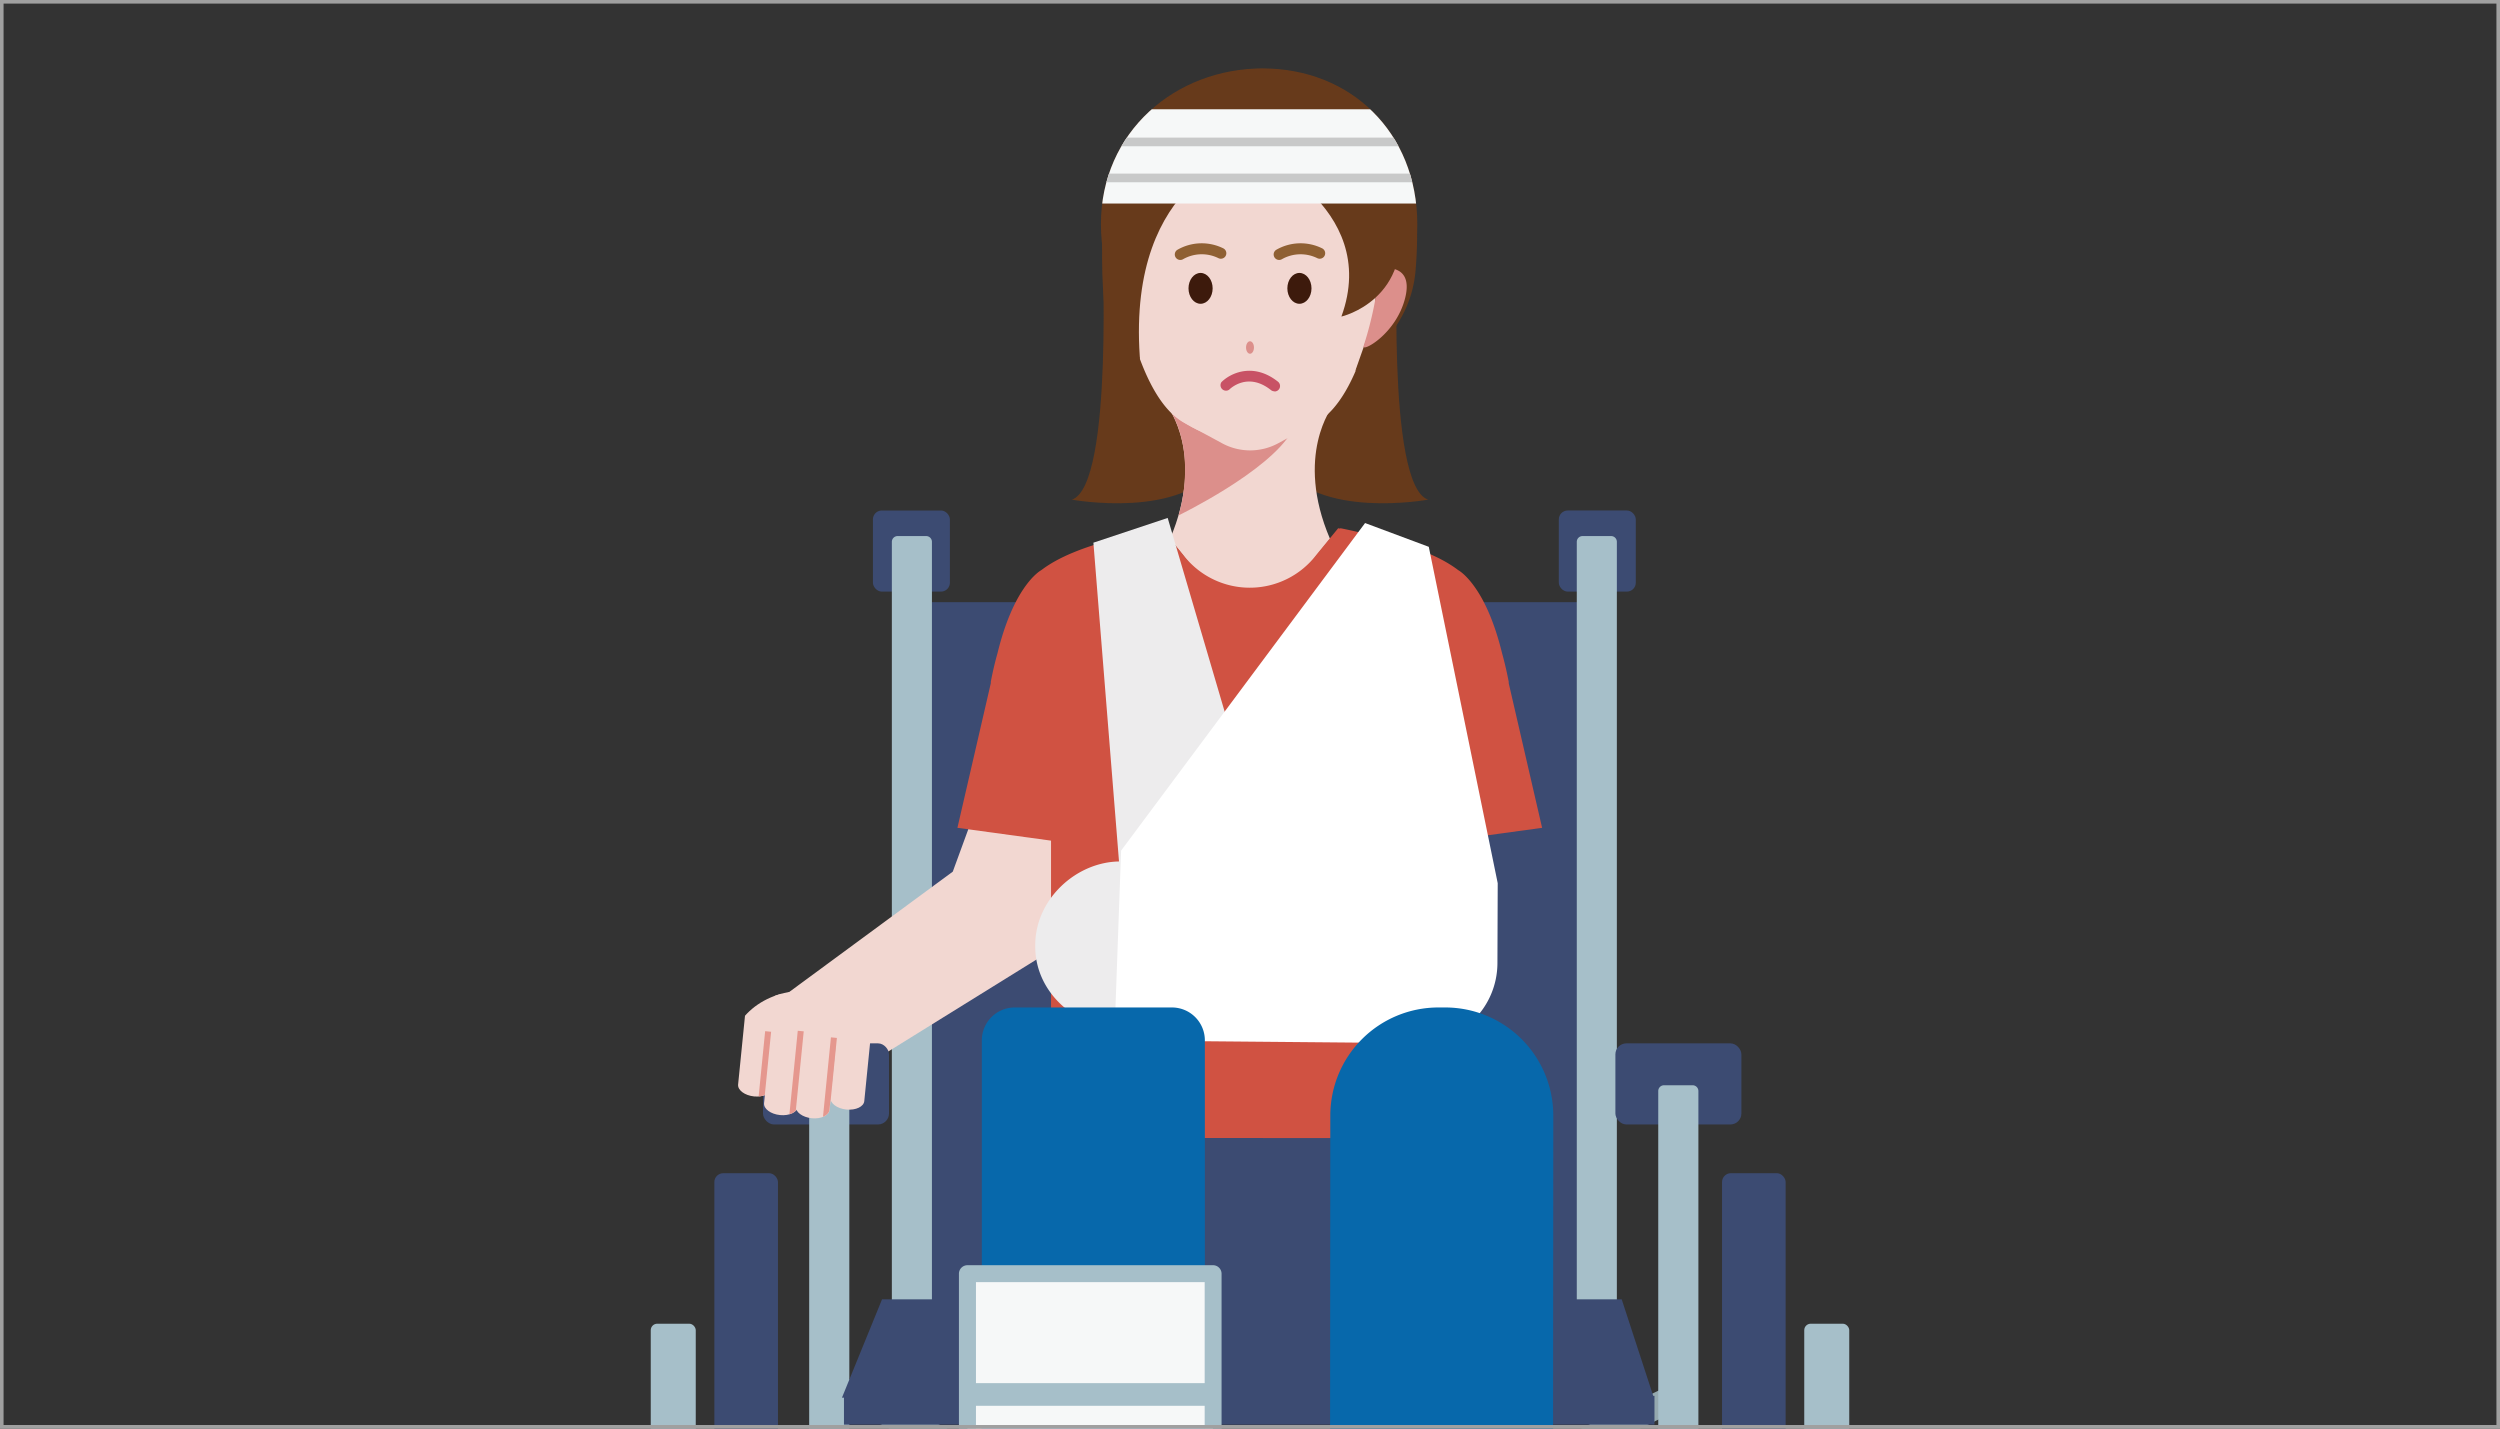 <svg id="レイヤー_1" data-name="レイヤー 1" xmlns="http://www.w3.org/2000/svg" xmlns:xlink="http://www.w3.org/1999/xlink" viewBox="0 0 700 400"><rect x="0" y="0" width="700" height="400" fill="#333333" stroke="none"/><defs><style>.cls-1{fill:none;}.cls-2{clip-path:url(#clip-path);}.cls-3{fill:#95a9af;}.cls-4{fill:#673a1b;}.cls-5{fill:#3c4b72;}.cls-6{fill:#a6bfc9;}.cls-7{fill:#f2d7d1;}.cls-8{fill:#dc8f8b;}.cls-9{fill:#c85265;}.cls-10{fill:#3d1a0c;}.cls-11{fill:#8f6033;}.cls-12{fill:#d05242;}.cls-13{clip-path:url(#clip-path-2);}.cls-14{clip-path:url(#clip-path-3);}.cls-15{fill:#e5978e;}.cls-16{fill:#075e8d;}.cls-17{fill:#edeced;}.cls-18{fill:#fff;}.cls-19{fill:#0768ab;}.cls-20{fill:#f6f8f8;}.cls-21{clip-path:url(#clip-path-4);}.cls-22{fill:#c8c9c9;}.cls-23{clip-path:url(#clip-path-5);}.cls-24{fill:#a0a0a0;}</style><clipPath id="clip-path"><rect class="cls-1" width="700" height="400"/></clipPath><clipPath id="clip-path-2"><ellipse class="cls-1" cx="226.46" cy="297" rx="19.42" ry="22.36" transform="translate(-111.48 456.03) rotate(-77.88)"/></clipPath><clipPath id="clip-path-3"><path class="cls-1" d="M223,310.79c-.78,1-2.59,1.63-4.63,1.43-2.63-.27-4.63-1.76-4.47-3.34l.23-2.24a6.84,6.84,0,0,1-3,.35c-2.62-.27-4.62-1.76-4.47-3.34l3.13-31.21c.16-1.59,2.41-2.65,5-2.39s4.62,1.76,4.46,3.34l-.22,2.23a6.82,6.82,0,0,1,3-.34c2,.2,3.69,1.16,4.25,2.32.78-1,2.59-1.64,4.63-1.43,2.26.22,4,1.36,4.4,2.67l.27-2.72c.16-1.58,2.42-2.65,5-2.39s4.63,1.76,4.47,3.34l-3.12,31.21c-.16,1.58-2.42,2.65-5,2.39-2.25-.23-4-1.36-4.4-2.68l-.27,2.73c-.16,1.58-2.42,2.65-5,2.39C225.25,312.9,223.6,312,223,310.79Z"/></clipPath><clipPath id="clip-path-4"><path class="cls-1" d="M353.57,19.16c-24.46,0-45.31,17.75-45.31,43.59a48.6,48.6,0,0,0,.4,6A146.09,146.09,0,0,0,309.92,92l9.28,8.69-.06-.84c-.16-2.32-.21-4.52-.22-6.66a43.26,43.26,0,0,0,33.63,16.39c24.46,0,44.29-20.94,44.29-46.79S378,19.16,353.57,19.16Z"/></clipPath><clipPath id="clip-path-5"><path class="cls-1" d="M270.88,356.64V487.38A27.19,27.19,0,0,0,260.22,509v15.28h79.44V356.64Z"/></clipPath></defs><g class="cls-2"><rect class="cls-3" x="349.81" y="316.57" width="7.28" height="263.46" transform="translate(-205.74 563.23) rotate(-63.36)"/><rect class="cls-3" x="217.96" y="444.67" width="268.49" height="7.27" transform="translate(-161.29 200.62) rotate(-26.09)"/><path class="cls-4" d="M308.56,66.79S312,136,300.12,139.9c0,0,31.2,5.72,41.3-10S308.56,66.79,308.56,66.79Z"/><path class="cls-4" d="M391.44,66.79S388,136,399.88,139.9c0,0-31.2,5.72-41.3-10S391.44,66.79,391.44,66.79Z"/><rect class="cls-5" x="249.94" y="168.61" width="199.18" height="198.81"/><rect class="cls-5" x="244.42" y="142.94" width="21.55" height="22.71" rx="2.49"/><path class="cls-6" d="M251.33,150.1h8a1.61,1.61,0,0,1,1.61,1.61V366.9a0,0,0,0,1,0,0H249.72a0,0,0,0,1,0,0V151.71A1.61,1.61,0,0,1,251.33,150.1Z"/><rect class="cls-5" x="436.47" y="142.94" width="21.55" height="22.71" rx="2.49" transform="translate(894.49 308.59) rotate(-180)"/><path class="cls-6" d="M441.51,150.1h11.22a0,0,0,0,1,0,0V365.29a1.61,1.61,0,0,1-1.61,1.61h-8a1.61,1.61,0,0,1-1.61-1.61V150.1A0,0,0,0,1,441.51,150.1Z" transform="translate(894.23 517) rotate(-180)"/><polygon class="cls-7" points="274.25 223.64 266.78 244.06 216.25 281.24 237.3 301.5 295.34 265.49 302.75 222.79 274.25 223.64"/><path class="cls-7" d="M373.13,113.77H326.87s10.74,13.69.74,37.11l21.65,27.41v1.32l23.14-28.73C362.39,127.46,373.13,113.77,373.13,113.77Z"/><path class="cls-8" d="M330,144.31s25.19-12.19,31.71-23.5c0,0-18.83,8-33.65-5.2C335.2,128.4,330,144.31,330,144.31Z"/><path class="cls-4" d="M396.84,62.75c0,25.85-19.83,46.79-44.29,46.79S308.26,88.6,308.26,62.75s20.85-43.59,45.31-43.59S396.84,36.91,396.84,62.75Z"/><path class="cls-7" d="M386.54,77c0,.18,0,.35,0,.53-.44,3.23-4.89,33.82-18.16,40.93-4.44,2.38-7.91,4.26-10.57,5.7a16.46,16.46,0,0,1-15.54,0c-2.66-1.44-6.13-3.32-10.57-5.7-14-7.51-18.2-41.2-18.2-41.2S308.84,24,350,24C390.89,24,386.59,63.8,386.54,77Z"/><path class="cls-9" d="M356.89,109.57a1.57,1.57,0,0,1-1-.33c-6.57-5.24-11.52-.34-11.72-.13A1.54,1.54,0,0,1,342,107c2.43-2.46,8.86-5.67,15.84-.12a1.54,1.54,0,0,1-1,2.74Z"/><ellipse class="cls-8" cx="350" cy="97.3" rx="1.11" ry="1.75"/><ellipse class="cls-10" cx="336.16" cy="80.74" rx="3.38" ry="4.32"/><ellipse class="cls-10" cx="363.84" cy="80.74" rx="3.38" ry="4.32"/><path class="cls-11" d="M330.48,72.79a1.57,1.57,0,0,1-1.3-.72,1.54,1.54,0,0,1,.48-2.12,13.64,13.64,0,0,1,12.87-.41,1.53,1.53,0,0,1-1.38,2.74,10.57,10.57,0,0,0-9.84.27A1.57,1.57,0,0,1,330.48,72.79Z"/><path class="cls-11" d="M358.16,72.79a1.54,1.54,0,0,1-.82-2.84,13.63,13.63,0,0,1,12.87-.41,1.53,1.53,0,0,1-1.38,2.74,10.62,10.62,0,0,0-9.85.27A1.53,1.53,0,0,1,358.16,72.79Z"/><path class="cls-4" d="M317,43.28c-.2,1.25,52.49-3.26,66.59-2.29L368.41,21.64s-12.65-3.95-22-1.64S319.8,26.5,317,43.28Z"/><path class="cls-12" d="M422.41,191.16l.06-.11c-.57-3-1.22-5.74-1.9-8.18-2.17-8.89-4.94-14.55-7.3-18l-.15-.22c-2.68-3.89-4.8-5-4.8-5v0c-4.77-3.64-11.87-6.56-22.4-9.23-3.21-.9-6.72-1.74-10.61-2.52l-.09.11-.53-.1h0l-6,7.3a23.49,23.49,0,0,1-37.51,0l-6-7.3h0l-.53.1-.09-.11c-3.89.78-7.4,1.62-10.61,2.52-10.53,2.67-17.63,5.59-22.4,9.23v0s-2.11,1.1-4.8,5l-.15.22c-2.36,3.48-5.13,9.14-7.29,18-.69,2.44-1.34,5.14-1.91,8.18l.06.11-9.38,40.63,26.21,3.59v83.27H405.58V235.38l26.21-3.59Z"/><path class="cls-4" d="M349.93,42.56s-34.23,6.73-30.79,57.25l.06.84L309.92,92s-7.11-47.45,11.57-54.42S350,27.73,350,27.73Z"/><path class="cls-4" d="M350,42.56s31.22-1.33,35.59,33.18c0,0-.37,7.11-.76,12.79,0,.28-5.31,15.09-5.34,15.37l8-8.38a32.65,32.65,0,0,0,8.86-19.7c1.17-13.69.82-34.72-11.55-39.33a162.31,162.31,0,0,0-34.83-8.76Z"/><path class="cls-8" d="M381.8,96.9c-.59,1.86,9.13-3.29,11.66-13.53s-7.2-8.15-7.2-8.15A99.92,99.92,0,0,1,381.8,96.9Z"/><path class="cls-4" d="M351,19.4s28.92-2.8,41.05,23.44"/><path class="cls-4" d="M350,42.56V32.06s37.59,6,41.53,27.44C396,84,375.59,88.64,375.59,88.64c11.35-31.12-25.66-46.08-25.66-46.08"/><rect class="cls-5" x="213.64" y="292.14" width="35.28" height="22.71" rx="3.08"/><path class="cls-6" d="M228.19,303.88h8a1.62,1.62,0,0,1,1.62,1.62V547.71a0,0,0,0,1,0,0H226.57a0,0,0,0,1,0,0V305.5A1.62,1.62,0,0,1,228.19,303.88Z"/><rect class="cls-5" x="200.02" y="328.5" width="17.81" height="204.21" rx="2.49"/><rect class="cls-6" x="182.21" y="370.64" width="12.6" height="126.43" rx="1.81"/><rect class="cls-5" x="482.18" y="328.5" width="17.81" height="204.21" rx="2.49" transform="translate(982.16 861.2) rotate(-180)"/><rect class="cls-6" x="505.19" y="370.64" width="12.6" height="126.43" rx="1.81" transform="translate(1022.98 867.71) rotate(-180)"/><rect class="cls-5" x="452.31" y="292.14" width="35.28" height="22.71" rx="3.08" transform="translate(939.9 606.99) rotate(-180)"/><path class="cls-6" d="M464.31,303.88h11.28a0,0,0,0,1,0,0V546.09a1.62,1.62,0,0,1-1.62,1.62h-8a1.62,1.62,0,0,1-1.62-1.62V303.88a0,0,0,0,1,0,0Z" transform="translate(939.9 851.58) rotate(-180)"/><g class="cls-13"><path class="cls-7" d="M211.14,307c2.63.26,4.88-.81,5-2.39l3.12-31.21c.16-1.58-1.84-3.08-4.46-3.34h0c-2.63-.26-4.88.8-5,2.39l-3.13,31.21c-.15,1.58,1.85,3.07,4.47,3.34Z"/><path class="cls-7" d="M218.41,312.22c2.62.26,4.88-.81,5-2.39l3.12-31.21c.16-1.59-1.84-3.08-4.46-3.34h0c-2.63-.27-4.89.8-5,2.39l-3.13,31.21c-.16,1.58,1.84,3.07,4.47,3.34Z"/><path class="cls-7" d="M227.3,313.11c2.62.26,4.88-.81,5-2.39l3.12-31.21c.16-1.59-1.84-3.08-4.47-3.34h0c-2.62-.27-4.88.8-5,2.38l-3.12,31.22c-.16,1.58,1.84,3.07,4.47,3.34Z"/><path class="cls-7" d="M237,310.67c2.62.26,4.88-.81,5-2.39l3.12-31.21c.16-1.58-1.84-3.08-4.47-3.34h0c-2.62-.26-4.88.81-5,2.39l-3.12,31.21c-.16,1.58,1.84,3.08,4.47,3.34Z"/><g class="cls-14"><rect class="cls-15" x="204.3" y="297.77" width="19.65" height="1.68" transform="translate(-104.33 481.94) rotate(-84.29)"/><rect class="cls-15" x="211.05" y="299.8" width="23.96" height="1.68" transform="translate(-98.32 492.63) rotate(-84.29)"/><rect class="cls-15" x="220.34" y="301.65" width="23.96" height="1.68" transform="translate(-91.8 503.53) rotate(-84.29)"/></g></g><polygon class="cls-5" points="463.06 391.34 235.75 391.34 246.97 363.82 454.08 363.82 463.06 391.34"/><rect class="cls-5" x="236.31" y="390.84" width="226.94" height="8.06"/><path class="cls-16" d="M432.62,362.9c-3.54.79-5.32,1.16-8.88,1.85-.44.09-1.65-4.25-2.69-9.69q-4.16-21.45-8.29-42.92c-1.05-5.43-1.6-9.9-1.24-10,2.94-.57,4.4-.88,7.33-1.52.36-.08,1.64,4.23,2.84,9.63l9.54,42.66C432.44,358.35,433.06,362.81,432.62,362.9Z"/><polygon class="cls-17" points="360.12 257.8 326.95 145.02 306.15 151.95 314.82 259.86 360.12 257.8"/><path class="cls-17" d="M407.6,264.85A23.64,23.64,0,0,1,384,288.48H315.87c-14.35,0-26-10.48-26-23.4v-.47c0-12.92,11.63-23.4,23.78-23.4H384a23.64,23.64,0,0,1,23.64,23.64Z"/><path class="cls-18" d="M382.22,146.45l-68.31,91.72L312,291.32l84.63.76a22.45,22.45,0,0,0,22.65-22.37l.08-22.41-19.3-94.19Z"/><path class="cls-19" d="M284.14,282.09h44a9.22,9.22,0,0,1,9.22,9.22V471.09a0,0,0,0,1,0,0H274.91a0,0,0,0,1,0,0V291.31A9.22,9.22,0,0,1,284.14,282.09Z"/><path class="cls-20" d="M270.88,356.64V487.38A27.19,27.19,0,0,0,260.22,509v4.25a11,11,0,0,0,11,11h49.91a18.5,18.5,0,0,0,18.5-18.5V356.64Z"/><g class="cls-21"><rect class="cls-20" x="306.32" y="30.6" width="91.56" height="26.39"/><rect class="cls-22" x="303.7" y="38.52" width="102.35" height="2.43"/><rect class="cls-22" x="303.7" y="48.61" width="102.35" height="2.43"/></g><g class="cls-23"><rect class="cls-6" x="269.01" y="387.27" width="72.43" height="6.36"/></g><path class="cls-19" d="M434.79,489.88H372.36l.13-177.52a30.27,30.27,0,0,1,30.27-30.27h1.89a30.27,30.27,0,0,1,30.27,30.27Z"/><path class="cls-6" d="M321.16,526.63h-50a13.38,13.38,0,0,1-13.37-13.37V509a29.47,29.47,0,0,1,8.33-20.58A7.76,7.76,0,0,0,268.5,483V356.64a2.39,2.39,0,0,1,2.38-2.38h68.78a2.39,2.39,0,0,1,2.38,2.38V505.75A20.9,20.9,0,0,1,321.16,526.63ZM273.27,359V483a12.5,12.5,0,0,1-3.67,8.7,24.7,24.7,0,0,0-7,17.26v4.29a8.61,8.61,0,0,0,8.6,8.6h50a16.13,16.13,0,0,0,16.11-16.11V359Z"/></g><path class="cls-24" d="M699,1V399H1V1H699m1-1H0V400H700V0Z"/></svg>